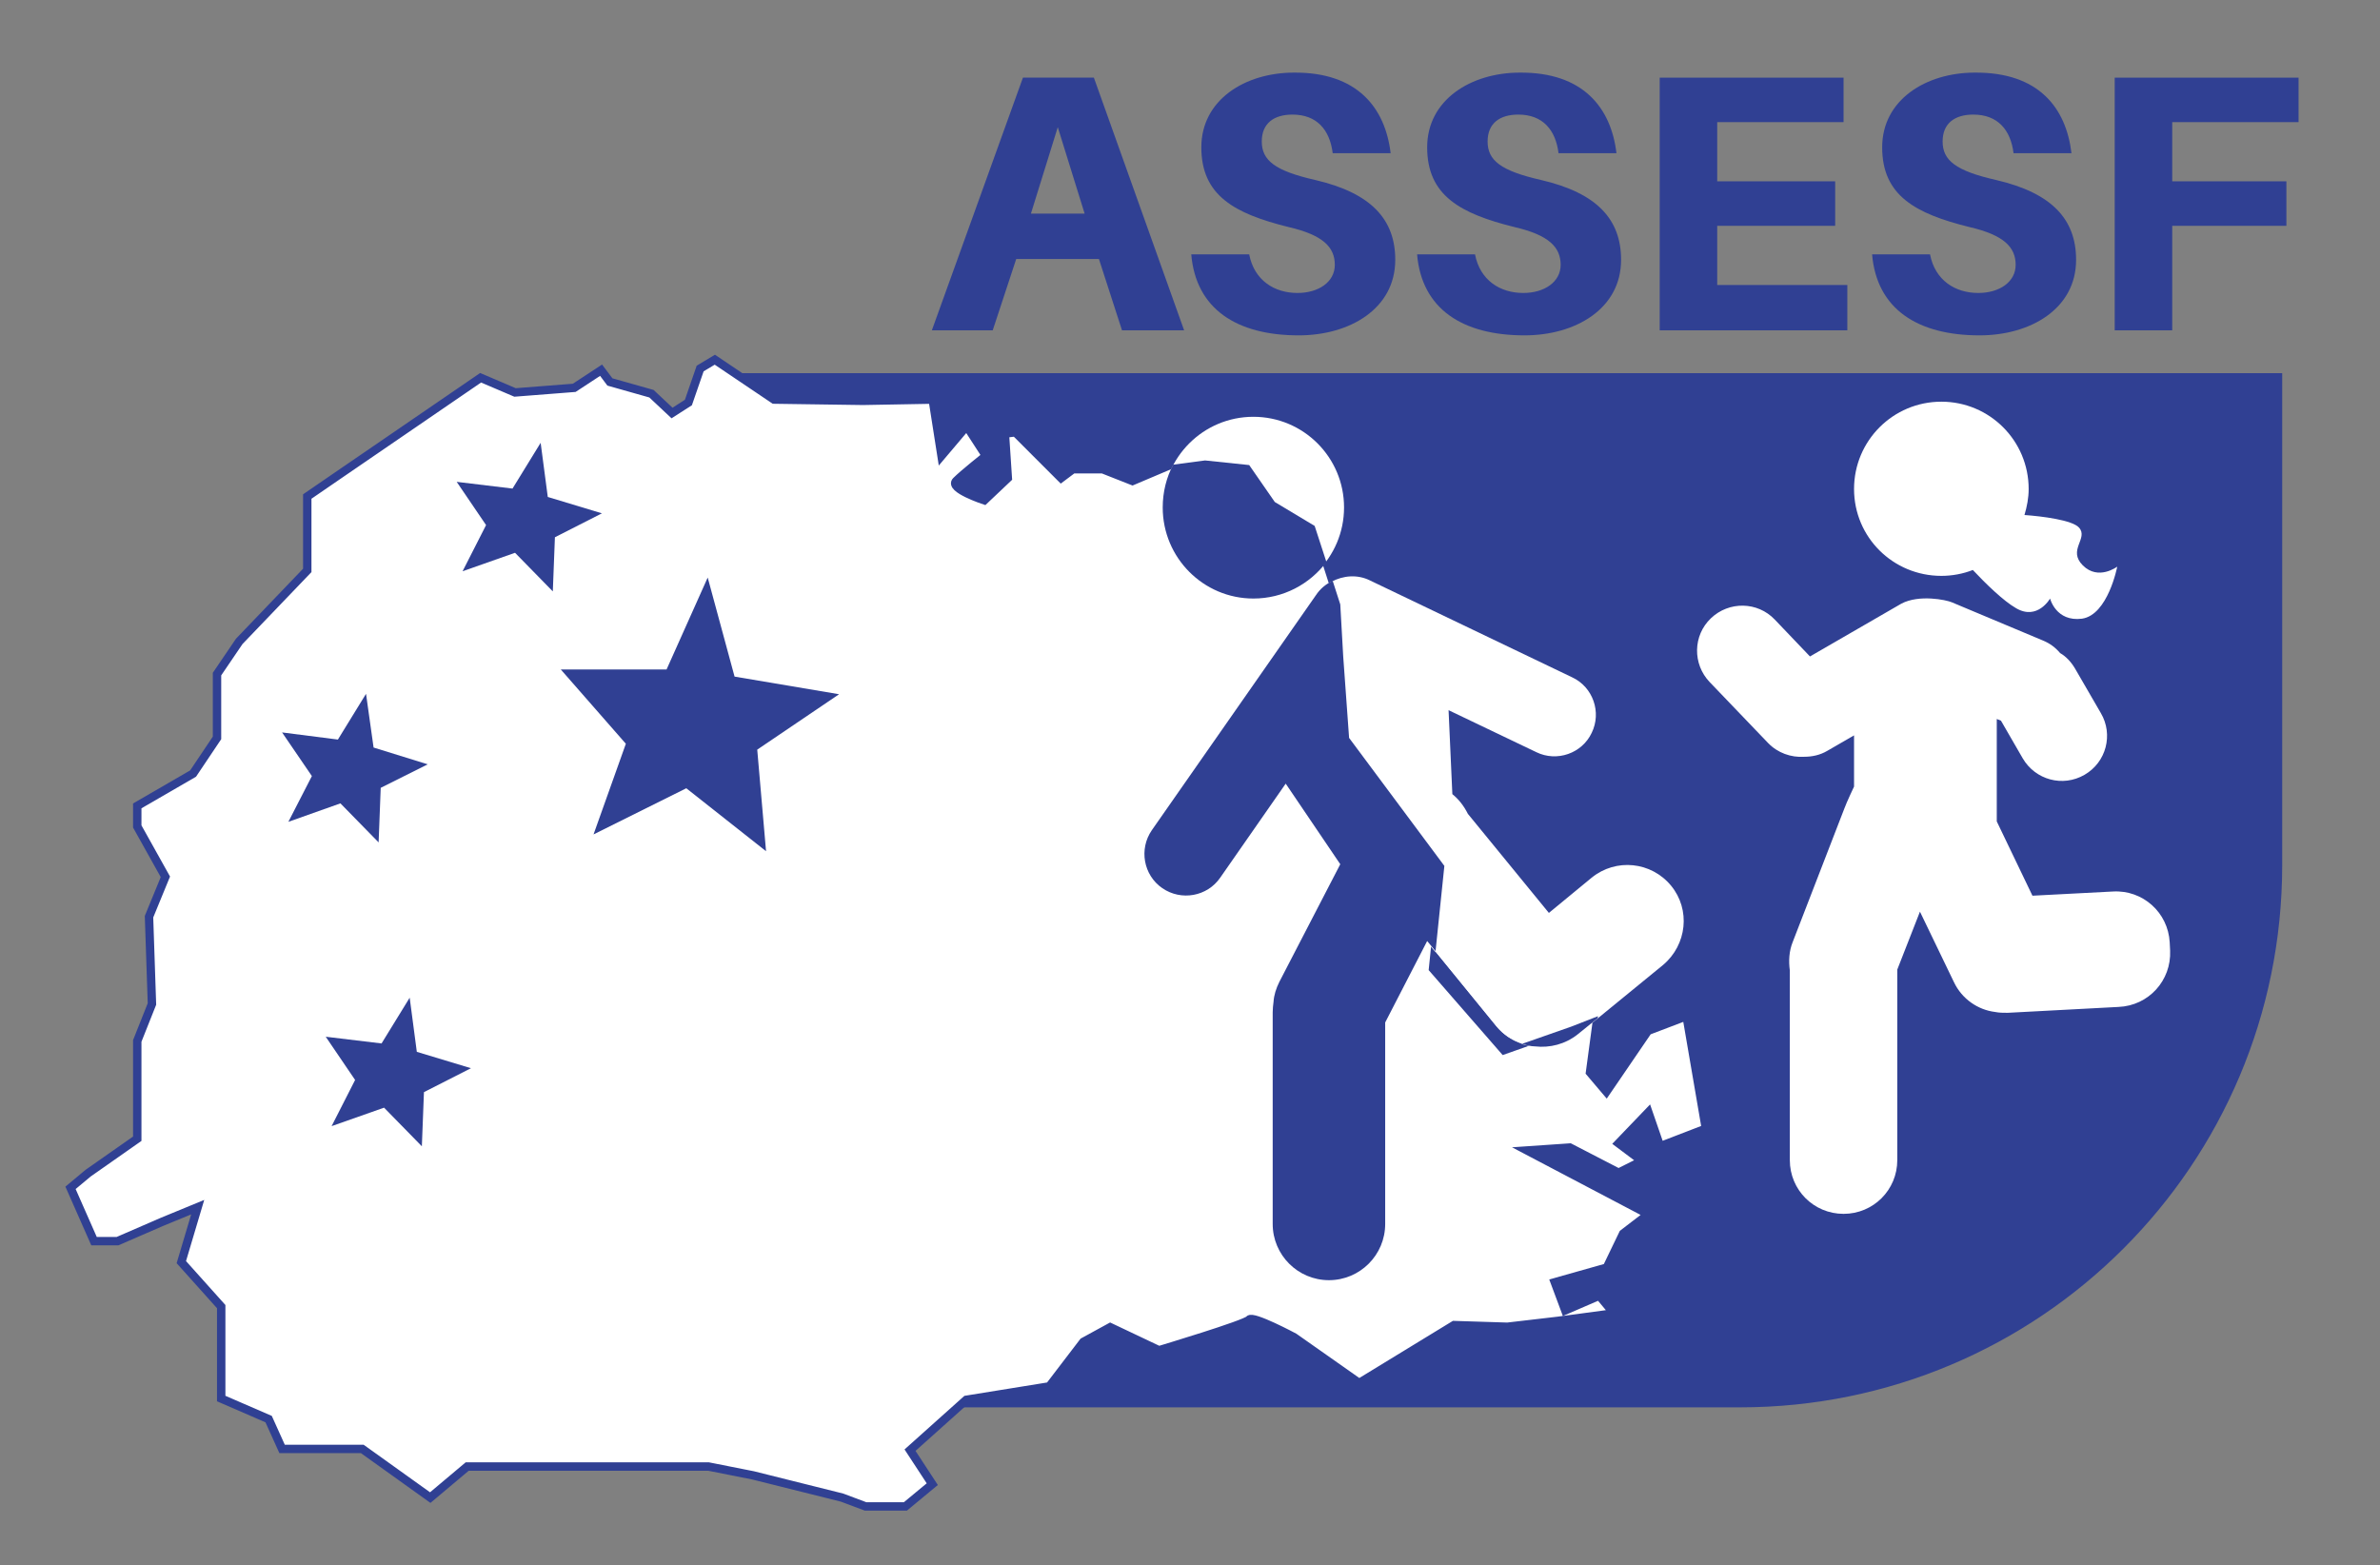 <?xml version="1.0" encoding="utf-8"?>
<!-- Generator: Adobe Illustrator 27.2.0, SVG Export Plug-In . SVG Version: 6.00 Build 0)  -->
<svg version="1.1" id="Camada_1" xmlns="http://www.w3.org/2000/svg" xmlns:xlink="http://www.w3.org/1999/xlink" x="0px" y="0px"
	 viewBox="0 0 567 372.9" style="enable-background:new 0 0 567 372.9;" xml:space="preserve">
<rect x="0" y="0" width="567" height="372.9" fill="#808080" stroke="none"/>
<style type="text/css">
	.st0{fill:#304093;}
	.st1{fill:#FFFFFF;stroke:#304093;stroke-width:2;stroke-miterlimit:10;}
	.st2{fill:#FFFFFF;}
	.st3{enable-background:new    ;}
</style>
<g id="Camada_1_00000001636200281617847370000005764440020321436325_">
</g>
<g id="box">
	<path class="st0" d="M414.5,335.3H171.7V88.9h372v117.2C543.7,277.5,485.9,335.3,414.5,335.3z"/>
</g>
<g id="mapa">
	<path class="st1" d="M114.5,90l-34.6,23.7l-6.7,4.6v17.6L57,152.8l-5.3,7.8v15.2l-5.7,8.5L32.7,192v4.9l6.7,12l-3.9,9.5l0.7,20.8
		l-3.5,8.8v23.3L21,279.5l-4.2,3.5l5.6,12.7h5.6l10.6-4.6l8.5-3.5l-3.9,13.1l9.5,10.6v21.9l11.3,4.9l3.2,7.1h19.1l16.2,11.6l8.8-7.4
		h57.5l10.6,2.1l21.2,5.3l5.6,2.1h9.5l6.4-5.3l-5.3-8.1l13.4-12l19.8-3.2l8.1-10.6l6.4-3.5l11.6,5.5c0,0,20.7-6.2,21.5-7.3
		s10.7,4.2,10.7,4.2l15.5,10.9l22.6-13.8l12.7,0.4l12-1.4l13.4-1.8l-3.5-4.2l-8.1,3.5l-2.5-6.7l12.4-3.5l3.9-8.1l6-4.6l-28.9-15.2
		l10.2-0.7l11.6,6l5.6-2.8l-5.6-4.2l7.1-7.4l2.8,8.1l10.9-4.2l-4.6-26.8l-9.2,3.5l-9.9,14.5l-3.9-4.6l1.8-13.4l-6.4,2.5l-15.9,5.6
		l-16.9-19.4l2.5-24.4l-22.6-30.7l-1.4-19.4l-0.7-12.4l-6-18.7l-9.5-5.7l-6.1-8.8l-10.5-1.1l-8.1,1.1l-9.2,3.9l-7.1-2.8h-7.1
		l-2.8,2.1l-10.9-10.9l-2.5,0.3l0.7,10.6l-5.6,5.3c0,0-8.5-2.8-6.7-4.6c1.8-1.8,7.1-6,7.1-6l-4.6-7.1l-6,7.1l-2.1-13.4l-16.6,0.3
		l-21.2-0.3l-14.1-9.5l-3.5,2.1l-2.8,8.1l-3.9,2.5l-4.9-4.6l-9.9-2.8l-2.1-2.8l-6.4,4.2l-14.1,1.1L114.5,90z"/>
	<polygon class="st0" points="168.6,137.6 158.8,159.5 133.6,159.5 149.1,177.2 141.4,198.8 163.5,187.8 182.5,202.8 180.4,178.6 
		199.9,165.4 175,161.2 	"/>
	<polygon class="st0" points="87.2,165.3 80.5,176.2 67.2,174.5 74.3,184.9 68.7,195.8 81.1,191.4 90.2,200.7 90.7,187.7 
		101.9,182.1 89,178.1 	"/>
	<polygon class="st0" points="97.6,237.7 90.9,248.6 77.6,247 84.6,257.3 79,268.3 91.5,263.9 100.5,273.1 101,260.2 112.2,254.5 
		99.3,250.6 	"/>
	<polygon class="st0" points="128.8,105.5 122.1,116.4 108.8,114.8 115.8,125.1 110.2,136.1 122.7,131.7 131.7,140.9 132.2,128 
		143.4,122.3 130.5,118.4 	"/>
</g>
<g id="pessoas">
	<g>
		<path class="st2" d="M398.1,211c-4.7-5.7-13.1-6.6-18.9-1.9l-10.2,8.4l-19.3-23.6c-0.9-1.8-2.1-3.4-3.7-4.7l-0.9-20l20.9,10
			c4.9,2.4,10.9,0.3,13.2-4.6c2.4-4.9,0.3-10.9-4.6-13.2l-48.2-23.1c-3-1.5-6.4-1.2-9.2,0.3c-1.5,0.7-2.8,1.8-3.8,3.3l-39.1,56
			c-3.1,4.5-2,10.7,2.5,13.8s10.7,2,13.8-2.5l15.6-22.4l13,19.2l-14.5,28c-0.8,1.6-1.3,3.2-1.4,4.8c-0.1,0.8-0.2,1.6-0.2,2.5v50.4
			c0,7.4,6,13.4,13.4,13.4l0,0c7.4,0,13.4-6,13.4-13.4v-48l10-19.4l16.5,20.2c2.4,2.9,5.8,4.6,9.3,4.9c3.5,0.4,7.2-0.5,10.2-2.9
			l20.3-16.6C401.9,225.1,402.8,216.7,398.1,211z"/>
		<ellipse class="st2" cx="298.6" cy="120.9" rx="21.6" ry="21.6"/>
	</g>
	<g>
		<path class="st2" d="M462.5,137.2c2.6,0,5.2-0.5,7.5-1.4c3,3.2,7.3,7.4,10.3,9.1c5.1,3,8.1-2.3,8.1-2.3s1.4,5.6,7.6,4.8
			c6.2-0.9,8.4-12.4,8.4-12.4s-4.5,3.4-8.2-0.3c-3.7-3.7,1.4-6.4-0.9-9c-1.6-1.8-8.8-2.7-13-3c0.6-2,1-4.1,1-6.2
			c0-11.5-9.3-20.8-20.8-20.8s-20.8,9.3-20.8,20.8S451,137.2,462.5,137.2z"/>
		<path class="st2" d="M517,226.5l-0.1-2c-0.4-7.1-6.4-12.5-13.5-12.1l-19.2,1l-8.5-17.7v-24.4l1,0.4l5.2,9c3,5.1,9.5,6.9,14.7,3.9
			s6.9-9.6,3.9-14.7l-6.2-10.7c-0.9-1.5-2.1-2.8-3.5-3.6c-1.1-1.3-2.4-2.3-4.1-3l-21.7-9.1c-1.4-0.6-7.8-1.9-12,0.3l-21.8,12.6
			l-8.4-8.8c-4.1-4.3-10.9-4.4-15.2-0.3l0,0c-4.3,4.1-4.4,10.9-0.3,15.2l13.9,14.5c2.3,2.4,5.5,3.5,8.6,3.3c1.9,0,3.8-0.4,5.5-1.4
			l6.4-3.7v12.2c0,0-1.8,3.8-2.3,5.2l-12.3,31.8c-0.9,2.2-1,4.6-0.7,6.8v45.2c0,7.1,5.7,12.8,12.8,12.8s12.8-5.7,12.8-12.8V231
			l5.4-13.8l8.1,16.8c1.9,4,5.7,6.6,9.8,7.1c1,0.2,1.9,0.2,3,0.2l26.4-1.4C511.9,239.6,517.3,233.6,517,226.5z"/>
	</g>
</g>
<g id="Camada_6">
	<g>
		<path class="st0" d="M356.4,244.5l-14.5-17.8l-0.4,4.1l16.9,19.4l4.2-1.5C360.3,248,358.1,246.6,356.4,244.5z"/>
		<path class="st0" d="M374.3,244.6l-11.7,4.1c1,0.3,2.1,0.6,3.1,0.6c3.5,0.4,7.2-0.5,10.2-2.9l4.7-3.8l0.1-0.5L374.3,244.6z"/>
		<path class="st0" d="M321.4,175.8l-1.4-19.4l-0.7-12.4l-1.8-5.6c-0.1,0-0.1,0.1-0.2,0.1c-1.5,0.7-2.8,1.8-3.8,3.3l-39.1,56
			c-3.1,4.5-2,10.7,2.5,13.8s10.7,2,13.8-2.5l15.6-22.4l13,19.2l-14.5,28c-0.8,1.6-1.3,3.2-1.4,4.8c-0.1,0.8-0.2,1.6-0.2,2.5v50.4
			c0,7.4,6,13.4,13.4,13.4l0,0c7.4,0,13.4-6,13.4-13.4v-48l10-19.4l2,2.4l2.1-20.3L321.4,175.8z"/>
		<path class="st0" d="M298.6,142.6c7.1,0,13.4-3.4,17.4-8.7l-2.8-8.6l-9.5-5.7l-6.1-8.8l-10.5-1.1l-7.6,1c-1.6,3-2.5,6.5-2.5,10.2
			C277,132.9,286.7,142.6,298.6,142.6z"/>
	</g>
</g>
<g id="text">
	<g class="st3">
		<path class="st0" d="M242.1,61.7l-5.6,17H222l21.7-60.2h16.9l21.5,60.2h-14.8l-5.5-17H242.1z M245.6,50.9h12.8L252,30.3
			L245.6,50.9z"/>
		<path class="st0" d="M331.3,36.5h-13.8c-0.7-5.6-3.8-9.2-9.6-9.2c-4.3,0-7.3,2-7.3,6.4c0,4.5,3.1,7,12.8,9.2
			c13.3,3.1,19,9.4,19,19c0,11.7-10.9,18-23,18c-14.8,0-24.5-6.3-25.6-19.3h13.8c1.2,6.2,6,9.2,11.5,9.2c5,0,8.9-2.6,8.9-6.7
			c0-4.2-2.8-7.1-11-9c-12.9-3.2-20.8-7.5-20.8-19c0-11.3,10.4-17.8,22.1-17.8C323.3,17.2,330,25.6,331.3,36.5z"/>
		<path class="st0" d="M385.1,36.5h-13.8c-0.7-5.6-3.8-9.2-9.6-9.2c-4.3,0-7.3,2-7.3,6.4c0,4.5,3.1,7,12.8,9.2
			c13.3,3.1,19,9.4,19,19c0,11.7-10.9,18-23,18c-14.8,0-24.5-6.3-25.6-19.3h13.8c1.2,6.2,6,9.2,11.5,9.2c5,0,8.9-2.6,8.9-6.7
			c0-4.2-2.8-7.1-11-9c-12.9-3.2-20.8-7.5-20.8-19c0-11.3,10.4-17.8,22.1-17.8C377.1,17.2,383.8,25.6,385.1,36.5z"/>
		<path class="st0" d="M440.1,78.7h-44.7V18.5h43.8v10.6h-30.1v14.1h28.1v10.6h-28.1v14.1h31L440.1,78.7L440.1,78.7z"/>
		<path class="st0" d="M493.5,36.5h-13.8c-0.7-5.6-3.8-9.2-9.6-9.2c-4.3,0-7.3,2-7.3,6.4c0,4.5,3.1,7,12.8,9.2
			c13.3,3.1,19,9.4,19,19c0,11.7-10.9,18-23,18c-14.8,0-24.5-6.3-25.6-19.3h13.8c1.2,6.2,6,9.2,11.5,9.2c5,0,8.9-2.6,8.9-6.7
			c0-4.2-2.8-7.1-11-9c-12.9-3.2-20.8-7.5-20.8-19c0-11.3,10.4-17.8,22.1-17.8C485.6,17.2,492.2,25.6,493.5,36.5z"/>
		<path class="st0" d="M517.5,43.2h27.2v10.6h-27.2v24.9h-13.7V18.5h43.8v10.6h-30.1V43.2z"/>
	</g>
</g>
</svg>
